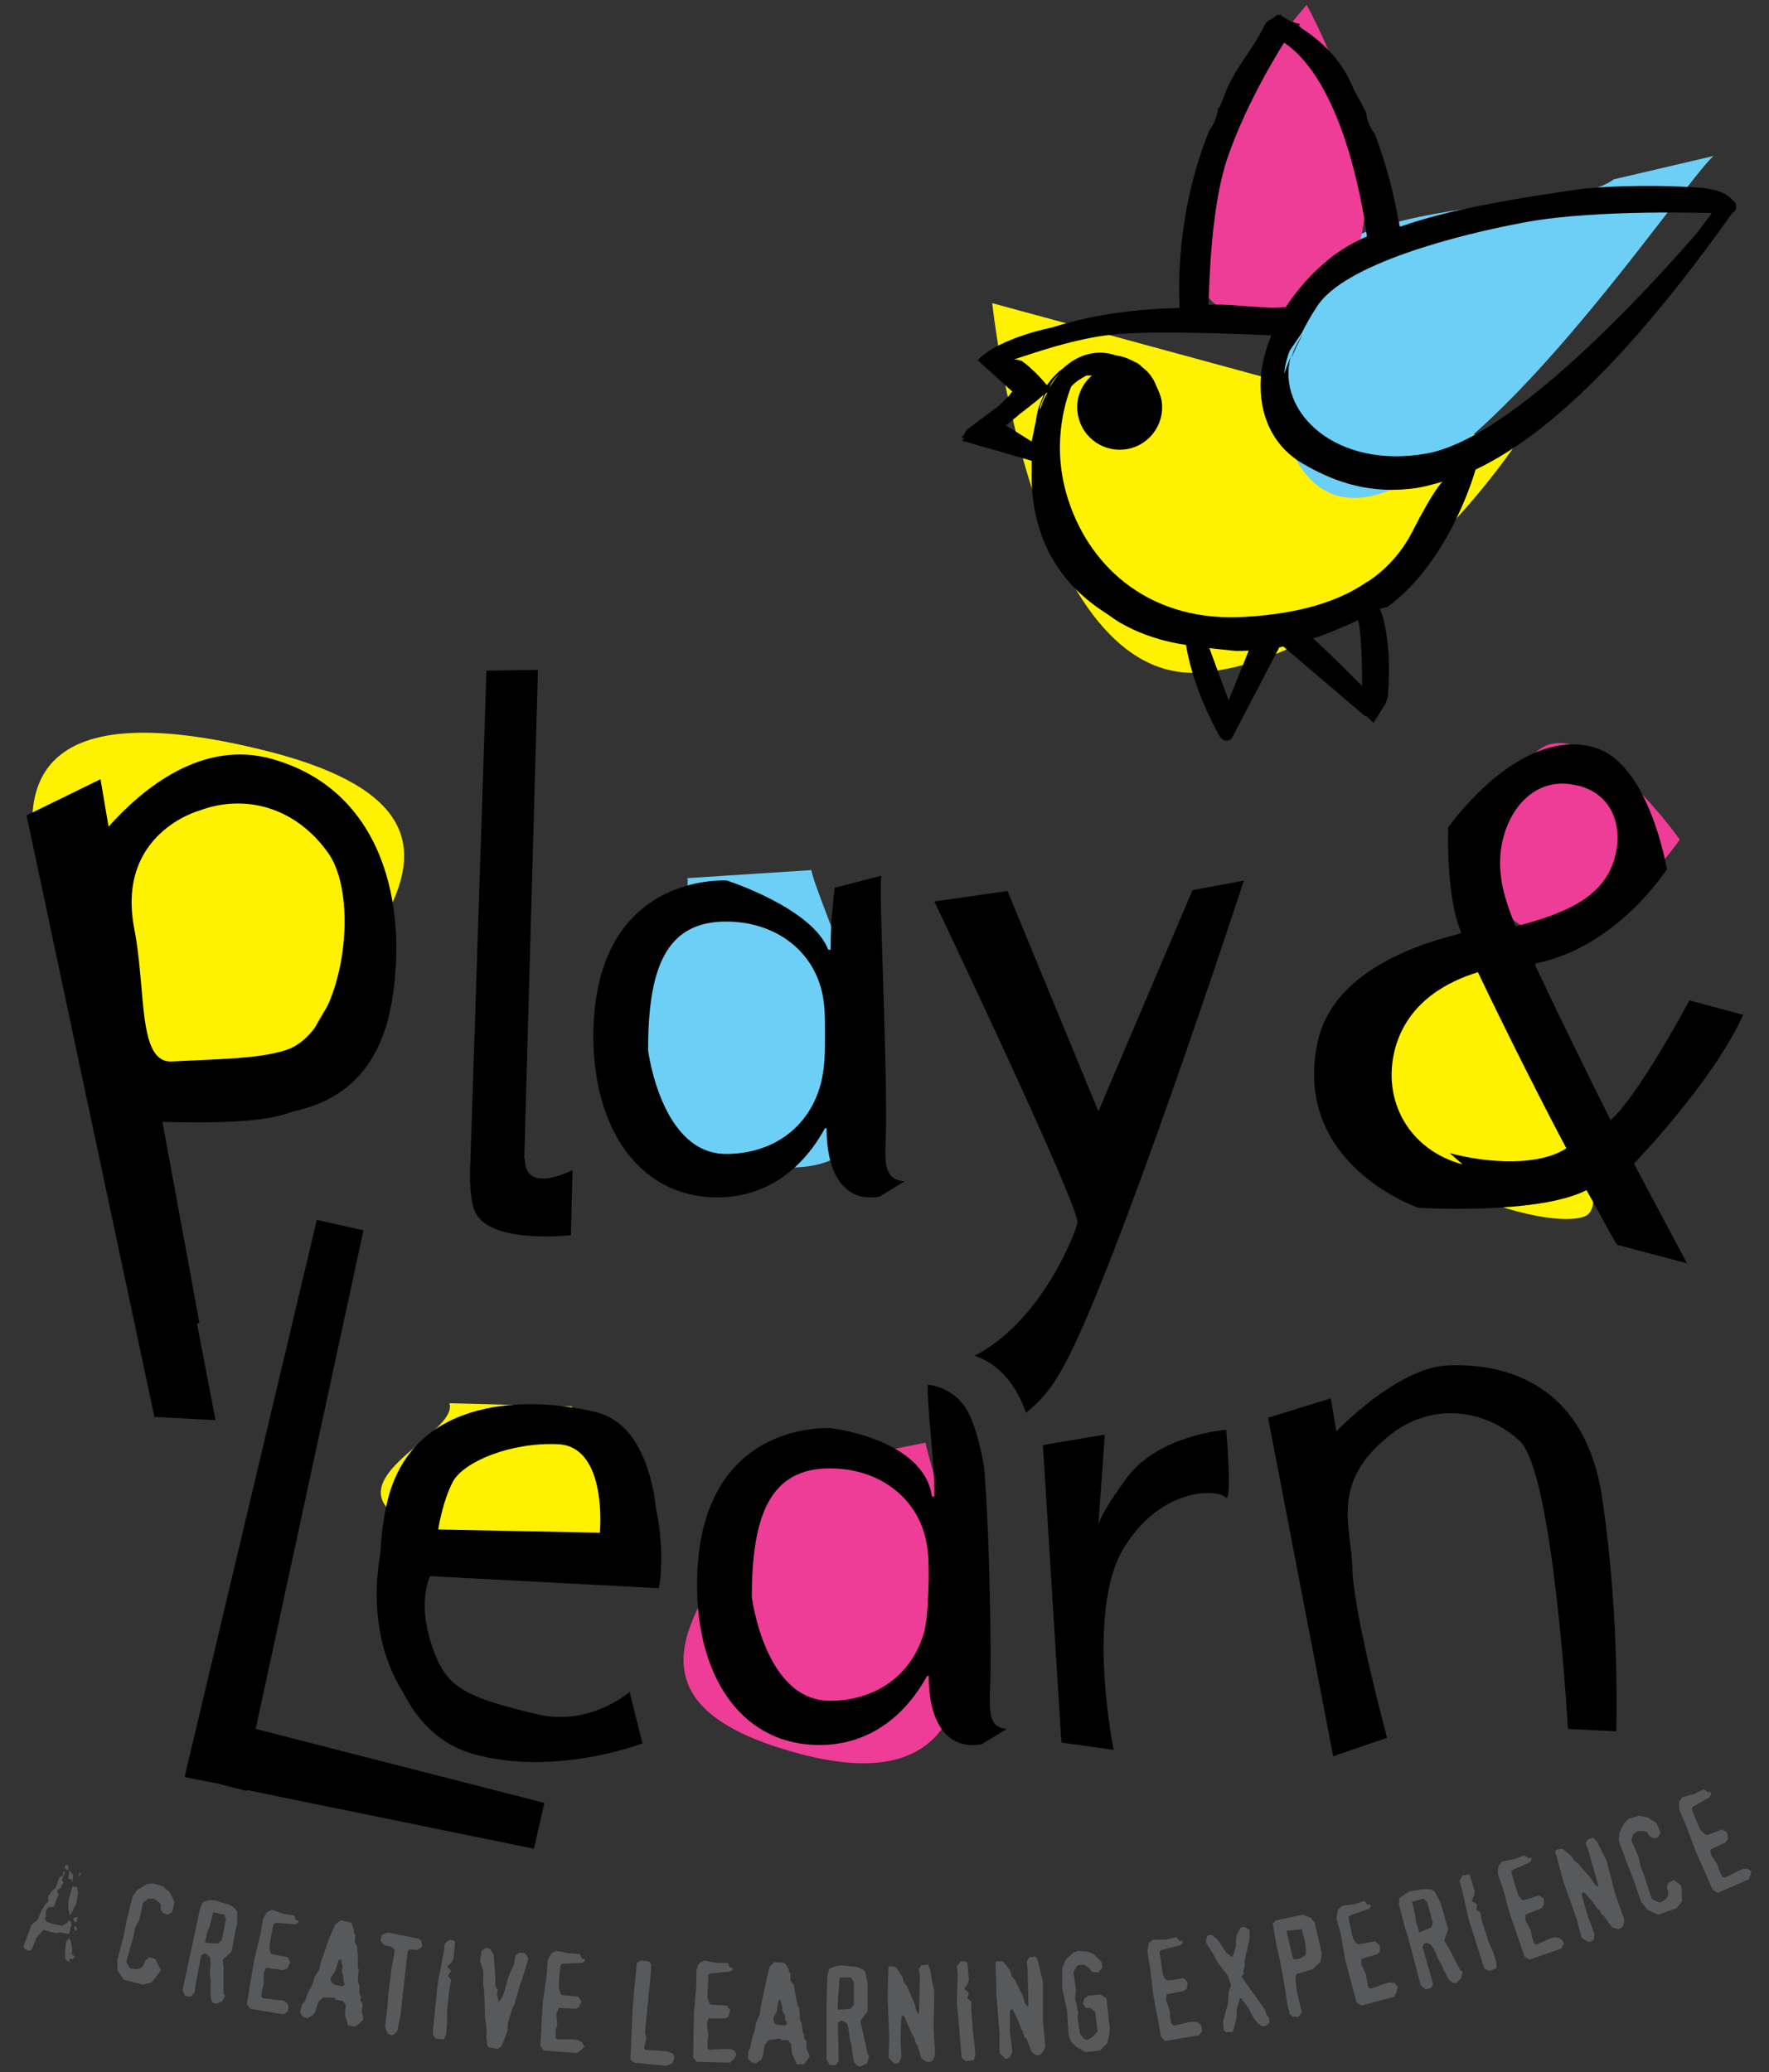 <?xml version="1.0" encoding="utf-8"?>
<!-- Generator: Adobe Illustrator 25.4.1, SVG Export Plug-In . SVG Version: 6.00 Build 0)  -->
<svg version="1.1" id="Layer_1" xmlns="http://www.w3.org/2000/svg" xmlns:xlink="http://www.w3.org/1999/xlink" x="0px" y="0px"
	 viewBox="0 0 220 257.7" style="enable-background:new 0 0 220 257.7;" xml:space="preserve">
<rect x="0" y="0" width="220" height="257.7" fill="#333333" stroke="none"/>
<style type="text/css">
	.st0{fill:#EE3D96;}
	.st1{fill:#FFF200;}
	.st2{fill:#6DCFF6;}
	.st3{fill:#58595B;}
</style>
<g>
	<g>
		<g>
			<path class="st0" d="M208.9,104.4c0,0-7.2,11-17.2,11.2c-10,0.2-5.3-21.8,1.3-23.1C199.6,91.2,208.9,104.4,208.9,104.4z"/>
			<path class="st1" d="M184.4,118.3c0,0-19.2,5.3-17.8,15.8c1.3,10.6,24.4,19.2,30.4,17.2C202.9,149.3,184.4,118.3,184.4,118.3z"/>
			<g>
				<path class="st1" d="M123.4,37.7c0,0,5,48,26.3,45.9c21.3-2.1,38.7-28.2,38.7-28.2L123.4,37.7z"/>
				<g>
					<path class="st2" d="M200.7,22.3c-8,5.9-48-1.4-42,27.6c7.8,38,49.1-25.8,54.4-30.5"/>
				</g>
				<path class="st0" d="M162.5,0.6c0,0,14.2,25.5,2.9,35.7C154.1,46.5,133.7,34.4,162.5,0.6z"/>
			</g>
			<g>
				<path class="st1" d="M37.9,133.2c-1.9-10.5,32.5-31-5.9-40.1c-50.2-12-18,34.1-15.8,41.6"/>
			</g>
			<g>
				<path class="st2" d="M85.5,109.2c0.9,8.9-24.5,25.9,2.4,34.1c35.2,10.9,14.3-28.7,13-35.1"/>
			</g>
			<g>
				<path class="st0" d="M95,183.4c0.9,8.9-24.5,25.9,2.4,34.1c35.1,10.9,18.9-31.8,17.7-38.1"/>
			</g>
			<g>
				<path class="st1" d="M55.9,174.5c1.4,4.7-22.7,12,4.4,17.9c35.5,7.8,12.5-14.1,10.8-17.5"/>
			</g>
			<g>
				<path d="M123.2,207.2c0-12.6-0.6-22.5-0.8-24.7c0,0-0.8-5.1-2.3-7.4c-1.7-2.7-4.7-2.9-4.7-2.9c-0.2,2,0.9,10.3,0.8,13.9h-0.3
					c-1-7.2-12.6-8.5-12.6-8.5s-17.1-1.2-16.6,20.4c0.3,11.4,6.1,19,15.2,19c6.7,0,11-4.2,13.4-8.6h0.2c0,6.4,2.7,8.6,5.3,8.6
					c0.3,0,0.9,0,1.3-0.1l3.1-1.9C122.4,214.8,123.2,211.8,123.2,207.2z M115,202.7c-1.5,5.7-6.2,8.8-11.8,8.8
					c-8.1,0-9.7-12.9-9.7-12.9c0-10.2,2.3-16,9.7-16c6.1,0,10.9,3.6,12,9.1c0.3,1.6,0.3,3,0.3,4.7
					C115.4,198.9,115.4,200.7,115,202.7z"/>
				<path d="M89.2,148.9c6.7,0,11-4.2,13.4-8.6h0.2c0,6.4,2.7,8.6,5.3,8.6c0.3,0,0.9,0,1.3-0.1l3.1-1.9c-3.1-0.2-2.3-3.2-2.3-7.7
					c0-11.4-0.9-27.6-0.6-30.3l-5.8,1.5c-0.2,2-0.5,4.1-0.5,7.7H103c-2-5.2-12.6-8.6-12.6-8.6s-17.1-1.2-16.6,20.4
					C74.2,141.3,80.1,148.9,89.2,148.9z M90.3,114.6c6.1,0,10.9,3.6,12,9.1c0.3,1.6,0.3,3,0.3,4.7c0,2.5,0,4.2-0.5,6.3
					c-1.5,5.7-6.2,8.8-11.8,8.8c-8.1,0-9.7-12.9-9.7-12.9C80.6,120.4,82.8,114.6,90.3,114.6z"/>
				<polygon points="45.2,153 39.4,151.7 23,220.8 23,220.9 23,221 27.1,221.8 30.6,222.7 30.7,222.6 66.4,229.9 67.7,224.2 
					31.8,215 				"/>
				<path d="M136.6,138.2l-11.3-27.4l-9.1,1.3c0,0,18.2,38.2,17.8,40c-0.4,1.6-4.6,12.3-12.8,16.5c2.2,0.7,4.9,2.7,6.4,7.1
					c1.6-1.3,3.1-2.9,4.4-5.3c6.3-10.8,22.7-60.9,22.7-60.9l-6.4,1.2L136.6,138.2z"/>
				<path d="M24.5,164.6l0.3-0.1l-4.6-25c0,0,9.1,0.4,13.9-0.6c0.8-0.2,1.6-0.4,2.4-0.7c5.7-1.2,10.7-4.8,12.2-13.5
					c2.1-12.2-1.1-26.4-14.8-30.3c-8.7-2.5-16.1,3.6-20.4,8.4l-1-5.9l-9.2,4.5l15.9,74.8l7.6,0.4L24.5,164.6z M16.7,115.5
					c-2.3-11.9,8.1-14.7,8.1-14.7c5.6-2.1,12-0.5,16.1,5.4c4,5.9,1.7,22.2-5.4,24.4c-3.4,1.1-8.7,1.1-14.2,1.4
					C17.1,132.1,18.2,123.2,16.7,115.5z"/>
				<path d="M74.1,175.6c-9.6-2.3-23.5-1.4-26.1,11.9c-0.4,1.9-0.6,3.8-0.7,5.7c-0.2,1.1-0.3,2.1-0.4,3.3
					c-0.3,5.4,0.8,10.1,3.2,13.9c1.9,3.8,4.8,6.6,8.7,7.7c10.2,2.9,21.1-1.3,21.1-1.3l-1.6-6.4c0,0-4.9,4.3-11.4,2.8
					c-9.8-2.3-11.6-3.6-13.3-8.9c-1.7-5.3-0.1-8.3-0.1-8.3l28.4,1.5c0.2-0.8,0.3-1.4,0.3-2.5c0.1-1.9,0-4.6-0.6-7.3
					C81,182.4,79,176.8,74.1,175.6z M74.6,190.6l-20.1-0.4c0,0,0.5-3.4,1.8-5.9c1.3-2.5,7.2-5,13.2-4.7
					C75.6,180,74.6,190.6,74.6,190.6z"/>
				<path d="M140.1,183.8c-2.6,3.6-3.3,5.1-3.5,5.8l0.8-11.2l-7.7,1.3l2.3,37l6.5,0.9c0,0-3.5-17.1,1.2-25
					c4.7-7.8,11.8-7.4,12.7-6.4c0.9,1,0.1-8.4,0.1-8.4S144.1,178.4,140.1,183.8z"/>
				<path d="M180,169.8c-6.3,0.3-13.8,8.2-13.8,8.2l-0.7-4.1l-7.8,2.4l8.1,42.1l6.7-2.3c0,0-4.1-15.2-4.3-20.8c-0.1-5.6-3-11,5-17.1
					c4.9-3.7,11.4-3.1,15.8,1c4.2,3.9,6,35.8,6,35.8l6,0.3c0,0,0.5-13.6-1.7-28.7C197.2,171.4,186.3,169.5,180,169.8z"/>
				<path d="M71,153.6l0.2-8.1c0,0-5.5,2.9-5.9-0.9c0-0.2,0-0.4-0.1-0.6l1.7-60.7l-6.4,0.1l-2,61.1c-0.1,2-0.1,5.2,0.8,6.6
					C61.6,154.7,71,153.6,71,153.6z"/>
				<path d="M216.8,126.2l-6.7-1.8c0,0-6.2,11.7-9.8,14.9c-2.5-5-6.2-12.5-9.4-19.3l0.1-0.2c10.1-2,16.3-11.7,16.3-11.7
					s-2.2-13.4-9.2-15.2c-9.3-2.5-18,10-18,10s-0.3,8.6,1.6,13l-0.1,0.2c-7.4,1.8-15.9,5.6-17.7,13.3c-3.4,15.4,12.5,20.8,12.5,20.8
					s14.9,0.9,20.9-2.2c1.6,2.8,2.6,4.8,3.8,6.8l8.7,2.3c-2.4-4.5-6.6-12.4-6.6-12.4S213,134.6,216.8,126.2z M187,104
					c1.2-4.3,4.6-7.5,9.2-6.3l0.1,0c4.6,1.2,5.5,5.6,4.5,9c-1.3,4.7-5.7,6.8-12.3,8.5C187,111.6,185.9,108,187,104z M180.3,143.4
					l1.6,1.4c-6.7-1.8-10.1-8-8.4-14.4c1.6-5.9,6.7-8.4,10.3-9.5c4.2,8.8,8.6,17.4,11,21.9C191.4,145,185.2,144.7,180.3,143.4z"/>
				<path d="M120,54.9l8.3,2.4c0,0.8,0,1.7,0,2.6c0.3,8,4.1,13,9,16.2c0.8,0.5,1.5,1.1,2.3,1.5c2.5,1.4,5.2,2.2,7.9,2.6
					c0.9,5.7,4,11,4.2,11.4c0.2,0.3,0.5,0.5,0.8,0.5c0,0,0.1,0,0.1,0c0.3,0,0.6-0.2,0.7-0.5l5.8-11.1c0.2,0,0.3-0.1,0.5-0.1
					l10.1,8.6c0.1,0.1,0.2,0.1,0.3,0.1l0.8,0.8l1.2-1.9c0.1-0.1,0.1-0.2,0.2-0.3l0.1-0.2l0,0c0.1-0.2,0.2-0.5,0.3-0.9
					c0.1-1.3,0.2-3.1,0.1-5c-0.1-1.9-0.4-3.8-0.8-5.1c-0.1-0.3-0.2-0.5-0.3-0.8l0.9-0.2c7.9-5.7,11-17.1,11-17.1
					c9.5-4.5,20-15.1,32-32c0,0,0.1,0,0.2-0.1c0.1-0.1,0.2-0.3,0.2-0.5c0-0.2,0-0.5-0.2-0.7c-0.1-0.1-0.2-0.2-0.3-0.3
					c-0.1-0.1-0.1-0.1-0.2-0.2c-0.1-0.1-0.3-0.2-0.4-0.3c-0.6-0.4-1.4-0.7-2.8-0.9c-4.1-0.4-11.9-0.4-16.1,0.2
					c-5.4,0.8-10.5,1.6-15.6,2.8c-2.1,0.5-4.2,1.1-6.2,1.8c-0.1-0.3-0.1-0.6-0.2-0.9c-0.6-3.5-1.6-7.1-2.9-10.6
					c-0.6-0.8-1-1.7-1.1-2.7c0,0,0,0,0,0c-0.5-1-1-1.9-1.5-2.8c-0.2-0.5-0.4-0.9-0.6-1.3c-1.4-2.9-3.8-5-5.8-6.3
					c-0.2-0.1-0.3-0.3-0.5-0.4c0.1-0.1,0.1-0.1,0.2-0.2c-1-0.2-1.8-0.6-2.5-1.2c-0.1,0.1-0.2,0.1-0.2,0.1c-0.1,0-0.1-0.1-0.1-0.1
					s-0.2,0.1-0.5,0.4c-0.2,0.1-0.5,0.3-0.7,0.4c-0.3,0.3-0.5,0.6-0.6,0.9c-1.5,2.9-3.5,5-4.7,8c-0.2,0.6-0.5,1.2-0.7,1.8
					c0,0,0,0.1-0.1,0.1c0,0-0.1,0-0.1,0c-0.1,1-0.5,2-1.1,2.8c-3,7.4-4,15.3-3.7,21.9c0,0,0,0.1,0,0.2c-5,0.1-10.4,0.7-15.8,2.4
					c-0.9,0.2-1.7,0.4-2.4,0.6c-5.5,1.6-6.9,3.5-6.9,3.5l4.3,3.9c0,0-0.1,0.1-0.1,0.1c-0.1,0.1-0.1,0.1-0.3,0.4
					c-0.4,0.4-0.8,0.8-1.2,1.2l-4,3c-0.2,0.2-0.3,0.4-0.4,0.7c-0.1,0.1-0.3,0.2-0.4,0.3c0.2,0,0.3,0.1,0.5,0.1
					C119.5,54.7,119.7,54.9,120,54.9z M129.4,50.8c-0.1,0.2-0.1,0.1,0-0.4c0.2-0.5,0.4-1,0.6-1.4c0.1-0.1,0.2-0.1,0.3-0.2
					C129.9,49.4,129.6,50.1,129.4,50.8z M130.5,48.2C130.5,48.2,130.5,48.1,130.5,48.2c0.3-0.7,0.7-1.2,1.2-1.7
					C131.3,47,130.9,47.6,130.5,48.2z M155.3,80.9l-2.5,6.2l-2.4-6.5c1,0.1,1.9,0.2,2.8,0.3c0.8,0.1,1.7,0,2.5,0L155.3,80.9z
					 M163.3,79.4c1-0.3,2-0.7,2.9-1.1c0.9-0.4,1.8-0.7,2.7-1.2c0.2,0.7,0.3,2,0.4,3.3c0-0.1,0-0.1-0.1-0.2c0,0.1,0,0.2,0.1,0.3
					c0.1,2.3,0.1,4.8,0.1,4.8S164.4,80.3,163.3,79.4z M189.9,27.6c8.8-1.6,23-1.1,23-1.1l0,0c-0.6,0.8-1.2,1.6-1.8,2.4
					c-5.2,6-22.8,25.6-33.7,27.5c-11.2,2-18.7-5.1-16.9-12c-0.3,0.8-0.6,1.5-0.8,2.1c0.1-1,0.3-1.9,0.7-2.9l1.5-2.2
					c0.5-1,1.1-2.1,1.9-3.3C167.1,32.9,181.1,29.2,189.9,27.6z M152.6,19.8c2.5-7.4,7.1-14.5,7.1-14.5c7.1,4.8,9.7,19.5,10.3,24.1
					c-1.6,0.7-3.2,1.6-4.7,2.8c-2.1,1.7-3.9,3.7-5.4,6c-0.1,0-0.2,0-0.3,0c-0.9,0.1-1.7,0.1-2.5,0c-0.1,0-0.1,0-0.2,0
					c-2.2-0.1-4.3-0.4-6.6-0.3C150.4,34.3,150.7,25.5,152.6,19.8z M138.4,41.6c5-0.5,15.2-0.1,19.7,0.1c-0.7,1.8-1.2,3.6-1.3,5.3
					c-0.3,4.7,1.6,8.6,5.3,10.7c3.1,1.8,7.4,3.7,13.1,3.1c1.4-0.1,2.8-0.5,4.2-0.9c0,0-1,0.8-3.8,6.3c-1.2,2.3-3,4.5-5.6,6.2
					c0,0,0,0,0-0.1c0,0.1-0.1,0.1-0.2,0.2c-3.4,2.3-8.2,3.8-14.8,4.2c-11.7,0.8-19.3-5.9-22.1-14.4c-2.2-6.6-0.5-12.1,0.3-14.2
					c0.5-0.6,1.2-1,1.9-1.4c0.3,0,0.5,0,0.7,0c-1.3,1.1-2,2.8-1.8,4.5c0.3,2.9,2.9,5,5.8,4.7c2.9-0.3,5-2.9,4.7-5.8
					c-0.1-0.8-0.4-1.5-0.7-2.1c-0.2-0.6-0.5-1-0.7-1.3c-0.3-0.4-0.6-0.7-1-1c0,0,0,0-0.1-0.1c-0.1-0.1-0.2-0.1-0.2-0.2
					c-0.1-0.1-0.2-0.1-0.3-0.2c-0.1-0.1-0.2-0.1-0.4-0.2c-0.7-0.4-1.5-0.7-2.3-0.8c-2.3-0.8-4.7-0.2-6.7,1.7
					c-0.5,0.3-0.9,0.8-1.3,1.2c-0.2,0.3-0.4,0.5-0.6,0.8c-0.6-0.7-1.2-1.4-1.9-2c-0.4-0.4-0.8-0.7-1.2-1c-0.3-0.1-0.6-0.2-0.9-0.2
					c-0.1,0-0.1,0-0.1,0C128.6,43.9,133.6,42.1,138.4,41.6z M125.1,52.9c0,0,0.1,0,0.1-0.1c0,0,0,0,0.3-0.2c0.4-0.4,0.9-0.7,1.3-1.1
					l0.4-0.3l0.5-0.4c0.3-0.2,0.6-0.5,0.9-0.7c0.4-0.3,0.8-0.7,1.2-1c-0.2,0.5-0.4,1-0.6,1.5c-0.2,0.6-0.3,1.2-0.4,1.9
					c-0.2,0.8-0.3,1.6-0.5,2.4L125.1,52.9C125.1,53,125.1,52.9,125.1,52.9z"/>
				<path d="M162.1,41.5L162.1,41.5C162,41.6,162,41.6,162.1,41.5C162.1,41.6,162.1,41.5,162.1,41.5z"/>
				<path d="M160.6,44.5c0.4-0.9,0.8-1.8,1.4-2.9C161.4,42.5,160.9,43.5,160.6,44.5z"/>
			</g>
		</g>
	</g>
	<g>
		<path class="st3" d="M8.8,239.6l-0.2,0.9l-1.1-0.2l-0.6,0.1l-1.5-0.4l-0.9,1l-0.2,0.6l-0.4,0.9l-0.4,0.1l-0.3-0.2l-0.1,0l-0.2-0.3
			l1-2.7l0.8-0.7l0.4-1l0.6-1l0.3-0.2L6,235.8l0.5-0.7l0.4-0.3l0.5-1.4l0.1,0l0.3-0.1l0.1-0.6l0.2,0.1l-0.4,1l0.2,0.3l-0.3,0.5
			l0,0.2l-0.1,0l-0.3,0.2l-0.1,0.3l0.2,0.3L7,236.3l-0.3,0.8L6,237.2l-0.3,0.4l0,0.7l-0.1,0.3l0.2,0.4l1,0.3l0.5,0.1l0.4,0.1
			l0.7-0.4l0.1-0.3l0.3,0.1l0.1,0.5L8.8,239.6z M8.8,233.7l-0.3-0.1l0.1-1l-0.3-0.1L8,232.3l0.2-0.4l0.3,0.1l0,0.5l0.3,0.3l0.3,0.4
			L9,234L8.8,233.7z M9.1,243.6l-0.5,0l0.1,0.4l-0.4-0.2l-0.2-0.3l0-0.8l0.1-1.2l0.4-0.5l0.2,0.4l0.2,1.1l-0.1,0.5l0.4,0.3
			L9.1,243.6z M8.8,238.1l-0.1,0.1l-0.2-0.8l0-1l0.5-1.8l0.1,0l0.5,0.1l0.1,0.7l-0.2,1.3L8.8,238.1z M9.3,239l-0.2-0.3l0.1-0.2
			l0.4-0.1l0,0.3l-0.1,0.3L9.3,239z M9.4,240.2l-0.2-0.5l0.2-0.2l0.2,0.4L9.4,240.2L9.4,240.2z M9.7,233.4l0.2-0.5l0.1,0l0.1,0.1
			L9.7,233.4z"/>
		<path class="st3" d="M18.9,246.5l-1.1,0.3l-2.4-0.6l-0.8-1.2l0-1.3l0.8-3l0.4-2.1l0.7-2.8l0.6-0.8l1.2-0.7l0.7-0.1l1.3,0.4
			l0.9,0.8l0.5,1.2l-0.3,1.2l-0.6,0.3l-0.5-0.2l-0.3-0.4l0-0.7l-0.3-0.3l-0.6-0.4l-0.7,0l-0.6,0.5l-0.5,2.2l-0.5,0.9l-0.2,1.1
			l-0.8,2.8l-0.1,0.4l0.5,0.8l0.7,0.1l0.5-0.1l0.4-0.3l0.3-0.7l0.5-0.4l0.7,0.2L20,245L18.9,246.5z"/>
		<path class="st3" d="M27.6,248.9l-0.8,0.3l-0.4-0.2l-0.2-0.6l0-1.3l0-0.8l-0.1-0.8l0.1-1.5l-0.1-0.6l-0.4-0.4l-0.3-0.1l-0.4,0.3
			l-0.7,3.8l-0.1,0.8l-0.3,0.3l-0.2,0.2l-0.7-0.1l-0.3-0.7l1.4-6.5l0.1-0.5l0.7-3.2l0.3-0.7l0.1-0.1l0.8-0.2l0.6,0l1.9,0.6l0.6,0.4
			l0.3,0.4l0,1.5l-0.3,1.3l-0.4,2.2l-1.1,1l0.1,0.9l0,3.3l0.2,0.3L27.6,248.9z M28.1,238.7l-0.2-0.6l-1.4-0.3l-0.4,1.7l-0.3,0.7
			l-0.3,1.3l0.3,0.1l1.3,0.1l0.5-0.5L28.1,238.7z"/>
		<path class="st3" d="M35.8,250.1l-0.5,0.4l-4.2-0.7l-0.4-0.6l0.9-5.4l0.8-3.3l0.3-1.8l0.3-0.6l0.2-0.3l0.6-0.3l1.5,0.5l1.3,0.2
			l0.2,0.6l0.3,0l0,0.3l-0.4,0.2l-2.4-0.2l-0.3,0.2l-0.4,2.1l-0.1,0.7l0.1,0.7l0.2,0.2l2,0.4l0.3,0.7l-0.4,0.7l-0.5,0.2l-2.1-0.3
			l-0.3,0.6l0,1.5l-0.2,0.6l-0.1,0.9l0.2,0.2l1.8,0.2l0.8,0.1l0.4,0.3l0.2,0.5L35.8,250.1z"/>
		<path class="st3" d="M44.6,251.7l-0.4,0.3l-0.9-0.1l-0.4-1.4l0.1-1.2l-0.4-0.5l-0.8-0.1l-0.2-0.3l-1.4,0l-0.6,0.5l-0.4,1.3
			l-0.3,0.4l-0.7,0.4l-0.5-0.2l-0.4-0.6l0.3-1l0.3-0.3l0.4-1.1l0.6-1.1l0.2-0.8l0.6-1l0.2-0.9l1.1-3.1l0.7-1.6l0.7-0.5l1.3,0.3
			l0.3,0.9l0,0.3l0.2,0.3l-0.1,0.9l0.3,0.5l0.1,1.1l0,1.5l0.1,0.3l-0.1,1.5l0.2,0.5l0,1l0.2,0.4l-0.1,0.5l0.3,0.4l-0.1,1l0.2,0.9
			L44.6,251.7z M42.8,246.5l-0.1-0.1l0-0.7l-0.2-0.6l0.1-0.5l-0.2-1l-0.3,0.2l-0.4,1.3l-0.5,0.7l-0.1,0.3l0.1,0.4l0.4,0.3l0.9,0.2
			l0.4-0.2L42.8,246.5z"/>
		<path class="st3" d="M51.9,242.5l-1-0.1l-0.2,0.3l-0.9,7.9l-0.4,2l-0.3,0.3l-0.3,0.2l-0.6-0.2l-0.3-0.8l0.3-2.7l0-0.3l0.1-1.2
			l0.4-3.1l0.4-2.3l-0.4-0.4l-0.9-0.2l-0.5-0.6l0.2-0.7l0.7-0.3l3.9,0.8l0.3,0.3l0.1,0.4l0,0.3L51.9,242.5z"/>
		<path class="st3" d="M55.2,253.6l-1-0.1l-0.4-0.5l0.6-5.9l0.1-0.8l0.7-3.6l0.1-1l0.6-0.5l0.3,0.1l0.2,0l0.2,0.2l-0.2,2.1l-0.3,0.5
			l-0.5,0.4l0.5,0.6l-0.4,0.6l0.4,0.5l-0.2,1.1l-0.3,2.7l0,1.5l-0.1,1.4L55.2,253.6z"/>
		<path class="st3" d="M65.5,244.3l-0.7,2.2l-0.2,0.5l-0.5,1.8l-0.1,0.5l-0.2,0.2l-0.4,1.3l-0.2,0.6l-0.1,1.2l-0.7,1.8l-0.5,0.4
			l-1.1-0.2l-0.2-0.2l-0.1-1l0-1.1l-0.2-1.6l0-1l-0.1-2.3l-0.1-0.5l0-1.8l-0.4-1.2l0.2-1.3l0.6-0.4l0.5,0.2l0.4,0.7l0.2,2.8l0,0.8
			l0,0.3l0.3,0.5l-0.1,0.6l0.2,0.7l0,0.1L62,249l0.5-0.7l0.3-0.9l0.4-1.5l0.7-1.6l0.2-1.1l0.5-0.4l0.7,0.1l0.4,0.6L65.5,244.3z"/>
		<path class="st3" d="M72.3,254.9l-0.5,0.4l-4.2-0.3l-0.4-0.6l0.3-5.4l0.5-3.4l0.1-1.8l0.3-0.6l0.2-0.3l0.6-0.3l1.5,0.3l1.4,0.1
			l0.3,0.6l0.3,0l0,0.3l-0.4,0.2l-2.4,0.1l-0.2,0.2l-0.2,2.1l0,0.7l0.2,0.7l0.2,0.2l2,0.2l0.4,0.6l-0.3,0.7l-0.4,0.2l-2.1-0.1
			l-0.3,0.7l0.1,1.4l-0.2,0.7l0,0.9l0.2,0.2l1.8,0l0.8,0.1l0.5,0.3l0.3,0.5L72.3,254.9z"/>
		<path class="st3" d="M83.6,256.6l-0.8,0.3l-3.9-0.4l-0.3-0.2l-0.2-0.2l0.3-6.7l0.5-5.3l0.5-0.3l1,0.1l0.3,0.4l-0.1,1.5l-0.7,7
			l0.2,0.6l-0.3,1.2l0.1,0.3l2.8,0.2l0.7,0.3l0.2,0.4L83.6,256.6z"/>
		<path class="st3" d="M91.3,256l-0.5,0.5l-4.2-0.1l-0.4-0.6l0.1-5.5l0.3-3.4l0-1.8l0.2-0.7l0.2-0.3l0.6-0.3l1.5,0.3l1.4,0l0.3,0.6
			l0.3,0l0,0.3l-0.4,0.2l-2.4,0.2l-0.2,0.2l-0.1,2.1l0,0.7l0.2,0.7l0.2,0.2l2,0.1l0.4,0.6l-0.2,0.8l-0.4,0.2l-2.1,0l-0.2,0.7
			l0.2,1.4l-0.1,0.7l0,0.9l0.2,0.2l1.8-0.1l0.8,0l0.5,0.2l0.3,0.5L91.3,256z"/>
		<path class="st3" d="M100.3,256.3l-0.3,0.4l-0.9,0l-0.6-1.3l-0.1-1.2l-0.4-0.5l-0.8,0l-0.2-0.2l-1.4,0.2l-0.5,0.6l-0.2,1.3
			l-0.2,0.5l-0.7,0.5l-0.5-0.1l-0.5-0.5l0.1-1l0.2-0.3l0.2-1.1l0.4-1.2l0.1-0.8l0.5-1.1l0.1-0.9l0.7-3.3l0.4-1.7l0.6-0.6l1.3,0.1
			l0.5,0.8l0,0.3l0.2,0.2l0,0.9l0.4,0.5l0.2,1.1l0.3,1.5l0.2,0.3l0.1,1.5l0.2,0.4l0.1,1l0.2,0.4l0,0.5l0.3,0.3l0,1l0.4,0.9
			L100.3,256.3z M97.8,251.4l-0.1-0.1l-0.1-0.7l-0.3-0.5l0-0.5l-0.3-1l-0.2,0.2l-0.2,1.3l-0.4,0.8l0,0.3l0.1,0.4l0.4,0.2l0.9,0.1
			l0.3-0.2L97.8,251.4z"/>
		<path class="st3" d="M107.8,256.6l-0.8,0.4l-0.4-0.1l-0.4-0.5l-0.2-1.2l-0.1-0.8l-0.2-0.8l-0.2-1.5l-0.2-0.5l-0.5-0.3l-0.3,0
			l-0.3,0.3l0.1,3.9l0,0.8l-0.2,0.3l-0.2,0.2l-0.7,0l-0.4-0.7l0-6.7l0-0.5l0.1-3.2l0.2-0.8l0.1-0.1l0.8-0.3l0.6-0.1l2,0.2l0.7,0.3
			l0.3,0.3l0.3,1.4l0,1.3l0,2.2l-0.9,1.2l0.2,0.9l0.7,3.2l0.2,0.3L107.8,256.6z M106.2,246.5l-0.4-0.6l-1.4,0l-0.1,1.8l-0.1,0.8
			l0,1.4l0.3,0l1.3-0.1l0.4-0.5L106.2,246.5z"/>
		<path class="st3" d="M116.1,252.2l0.2,3.3l-0.3,0.7l-0.3,0.2l-0.5,0l-0.6-0.4l-0.5-1.6l-0.2-0.3l-0.2-0.7l-0.2-0.3L113,252
			l-0.5-1.2l-0.2-0.2l-0.2,0.2l-0.1,2.6l0.1,2.5l-0.3,0.6l-0.3,0.1l-0.3,0l-0.7-0.7l0.1-2.4l-0.2-5.1l0-0.8l0.1-3l0.2-0.1l0.7,0.1
			l0.8,1.2l0.2,0.7l0.4,0.5l0.9,2.1l0.3,1l0.2,0.3l0.1,0l0.1-4.5l-0.1-1.1l0.3-0.4l0.8-0.1l0.3,0.7l0.2,1.3l0.3,1.3L116.1,252.2z"/>
		<path class="st3" d="M121.1,256.2l-1,0.1l-0.5-0.4l-0.5-5.9l-0.1-0.8l0.1-3.7l-0.1-1l0.5-0.6l0.4,0l0.2,0l0.2,0.2l0.2,2.1
			l-0.2,0.6l-0.4,0.5l0.6,0.5l-0.2,0.7l0.5,0.4l0,1.1l0.2,2.7l0.2,1.5l0.1,1.4L121.1,256.2z"/>
		<path class="st3" d="M129.7,251.3l0.3,3.2l-0.3,0.7l-0.3,0.3l-0.5,0.1l-0.6-0.4l-0.6-1.6l-0.3-0.3l-0.2-0.7l-0.2-0.3l-0.4-1.1
			l-0.6-1.2l-0.2-0.2l-0.2,0.3l0,2.6l0.3,2.5l-0.3,0.6l-0.3,0.2l-0.3,0l-0.7-0.7l0-2.4l-0.4-5.1l0-0.8l-0.1-3l0.2-0.1l0.7,0l0.9,1.1
			l0.2,0.7l0.4,0.5l1,2l0.3,1l0.3,0.3l0.1,0l-0.1-4.5l-0.1-1.1l0.3-0.5l0.8-0.1l0.3,0.6l0.3,1.3l0.3,1.3L129.7,251.3z"/>
		<path class="st3" d="M138,252.1l0,0.7l-0.3,1.3l-0.9,0.9l-1.8,0.2l-1.2-0.7l-0.6-0.6l-0.3-0.8l-0.2-3.1l-0.6-2.7l0-2.6l0.5-1.1
			l0.9-0.8l0.6-0.2l1.1,0.1l0.8,0.3l1,1l0.1,0.7l-0.5,0.6l-0.8-0.1l-0.4-0.5l-0.6-0.4l-0.8,0.1l-0.5,0.8l0.3,2.3l-0.1,1l0.4,1.8
			l-0.1,0.5l0.3,2.1l0.5,0.6l0.4,0.2l0.7-0.4l0.6-0.7l-0.3-2.4l-0.6-0.5l-0.6,0l-0.3-0.5l0.1-0.4l0-0.2l0.5-0.4l1.5-0.2l0.8,0.5
			L138,252.1z"/>
		<path class="st3" d="M149.5,252.6l-0.4,0.5l-4.2,0.7l-0.5-0.5l-1-5.4l-0.4-3.4l-0.3-1.8l0.1-0.7l0.1-0.4l0.5-0.4l1.6,0l1.3-0.3
			l0.4,0.5l0.3-0.1l0.1,0.3l-0.3,0.3l-2.4,0.6l-0.2,0.2l0.3,2.1l0.1,0.7l0.3,0.6l0.3,0.2l2-0.3l0.5,0.5l-0.1,0.8l-0.4,0.3l-2.1,0.4
			l-0.1,0.7l0.5,1.4l0,0.7l0.2,0.9l0.3,0.2l1.7-0.4l0.8-0.1l0.5,0.1l0.4,0.4L149.5,252.6z"/>
		<path class="st3" d="M157.9,251.5l-0.4,0.4l-0.5,0.1l-0.6-0.4l-0.5-0.7l-0.7-1.3l-0.7-0.9l0-0.1l-0.1-0.1l-0.2,0l-0.4,1.4l0,1
			l-0.4,1.5l-0.1,0.3l-0.8,0l-0.3-0.2l-0.1-1.1l0.6-2.2l0.1-1.5l0.3-0.8l-0.4-1.2l-1.3-1.7l-0.4-0.8l-1-1.6l0-0.5l0.2-0.4l0.5-0.1
			l0.8,0.7l1,1.5l0.6,0.5l0.2,0l0.4-1.2l0-0.8l0.1-0.7l0.5-0.9l0.4-0.1l0.7,0.4l0,1.1l-0.6,2.7l0,0.8l-0.2,0.5l0.1,0.3l-0.3,0.4
			l2.9,4.1l0.2,0.6l0.3,0.4L157.9,251.5z"/>
		<path class="st3" d="M164.2,244l-1,0.9l-2,0.6l-0.1,0.5l0.2,1.8l0.6,2.4l-0.4,0.6l-0.7,0l-0.4-0.3l-0.3-1.3l-0.3-2l-0.6-3.3
			l-0.5-2.2l-0.4-2.5l0.4-0.4l3.3-0.7l1,0.4l0.5,0.6l0.9,3.9L164.2,244z M161.9,239.9l-1.8,0.2l-0.1,0.1l0.8,3.3l0.2,0.2l0.8-0.2
			l0.6-0.4l0-0.7l-0.1-0.9L161.9,239.9z"/>
		<path class="st3" d="M173.7,247.7l-0.3,0.6l-4.1,1.1l-0.6-0.4l-1.4-5.3l-0.6-3.4l-0.5-1.7l0.1-0.7l0.1-0.4l0.5-0.5l1.5-0.2
			l1.3-0.4l0.4,0.5l0.3-0.1l0.1,0.3l-0.3,0.3l-2.3,0.8l-0.2,0.2l0.4,2.1l0.2,0.6l0.4,0.6l0.3,0.1l2-0.4l0.6,0.5l0,0.8l-0.3,0.3
			l-2,0.6l0,0.7l0.6,1.3l0.1,0.7l0.2,0.9l0.3,0.1l1.7-0.6l0.7-0.2l0.5,0.1l0.4,0.4L173.7,247.7z"/>
		<path class="st3" d="M181.7,246l-0.6,0.6l-0.4,0l-0.5-0.4l-0.6-1.1l-0.3-0.7l-0.4-0.7l-0.6-1.4l-0.4-0.5l-0.5-0.2l-0.3,0.1
			l-0.2,0.4l1.1,3.8l0.2,0.7l-0.1,0.4l-0.1,0.2l-0.7,0.2l-0.6-0.5l-1.7-6.4l-0.2-0.5l-0.8-3.1l0-0.8l0.1-0.1l0.7-0.5l0.5-0.3l2-0.3
			l0.7,0.1l0.4,0.2l0.7,1.3l0.4,1.3l0.6,2.1l-0.5,1.4l0.5,0.8l1.5,2.9l0.3,0.2L181.7,246z M177.5,236.6l-0.5-0.5l-1.4,0.4l0.4,1.7
			l0.1,0.8l0.4,1.3l0.3-0.1l1.2-0.5l0.2-0.6L177.5,236.6z"/>
		<path class="st3" d="M186.1,244.8l-0.9,0.3l-0.6-0.3l-1.8-5.6l-0.2-0.7l-0.8-3.6l-0.3-1l0.4-0.7l0.4,0l0.2-0.1l0.3,0.1l0.6,2
			l-0.1,0.6l-0.3,0.6l0.7,0.4l-0.1,0.7l0.5,0.3l0.2,1.1l0.8,2.5l0.6,1.4l0.4,1.3L186.1,244.8z"/>
		<path class="st3" d="M194.5,241.7l-0.3,0.6l-4,1.4l-0.6-0.4l-1.8-5.2l-0.9-3.3l-0.6-1.7l0-0.7l0.1-0.4l0.4-0.5l1.5-0.3l1.3-0.5
			l0.5,0.4l0.3-0.1l0.1,0.3l-0.3,0.3l-2.2,1L188,233l0.6,2l0.2,0.6l0.4,0.6l0.3,0.1l1.9-0.6l0.6,0.4l0,0.8l-0.3,0.4l-2,0.8l0,0.7
			l0.7,1.3l0.1,0.7l0.3,0.9l0.3,0.1l1.6-0.7l0.7-0.2l0.5,0.1l0.4,0.3L194.5,241.7z"/>
		<path class="st3" d="M200.9,235.6l1.1,3.1l-0.1,0.7l-0.2,0.3l-0.5,0.2l-0.7-0.2l-1-1.4l-0.3-0.2l-0.3-0.6l-0.3-0.2l-0.6-0.9
			l-0.9-1l-0.3-0.1l-0.1,0.3l0.7,2.5l0.9,2.4l-0.1,0.7l-0.3,0.2l-0.3,0.1l-0.9-0.5l-0.6-2.3l-1.7-4.8l-0.2-0.8l-0.8-2.9l0.2-0.2
			l0.7-0.1l1.1,0.9l0.4,0.6l0.5,0.4l1.5,1.7l0.6,0.9l0.3,0.2l0.1,0l-1.2-4.3l-0.4-1l0.2-0.5l0.7-0.3l0.5,0.5l0.6,1.2l0.6,1.2
			L200.9,235.6z"/>
		<path class="st3" d="M209.2,236.4l-0.7,0.9l-2.3,0.8l-1.3-0.6l-0.8-1l-1-2.9l-0.8-2l-1-2.7l0.1-1l0.6-1.2l0.5-0.5l1.3-0.4l1.1,0.2
			l1.1,0.7l0.5,1.2l-0.3,0.6l-0.5,0.1l-0.5-0.2l-0.4-0.6l-0.4-0.1l-0.7,0l-0.6,0.4l-0.2,0.8l0.9,2.1l0.2,1l0.4,1l0.9,2.8l0.2,0.4
			l0.9,0.4l0.6-0.3l0.3-0.3l0.2-0.5l-0.2-0.8l0.2-0.6l0.7-0.3l0.9,0.7L209.2,236.4z"/>
		<path class="st3" d="M217.7,233.1l-0.2,0.6l-3.9,1.7L213,235l-2.2-5l-1.2-3.2l-0.7-1.6l-0.1-0.7l0-0.4l0.4-0.6l1.5-0.4l1.2-0.6
			l0.5,0.4l0.3-0.1l0.1,0.3l-0.2,0.4l-2.1,1.2l-0.1,0.3l0.8,2l0.3,0.6l0.5,0.5l0.3,0.1l1.9-0.7l0.6,0.4l0.1,0.8l-0.3,0.4l-1.9,0.9
			l0.1,0.7l0.8,1.2l0.2,0.7l0.4,0.8l0.3,0.1l1.6-0.8l0.7-0.3l0.5,0l0.5,0.3L217.7,233.1z"/>
	</g>
</g>
</svg>

